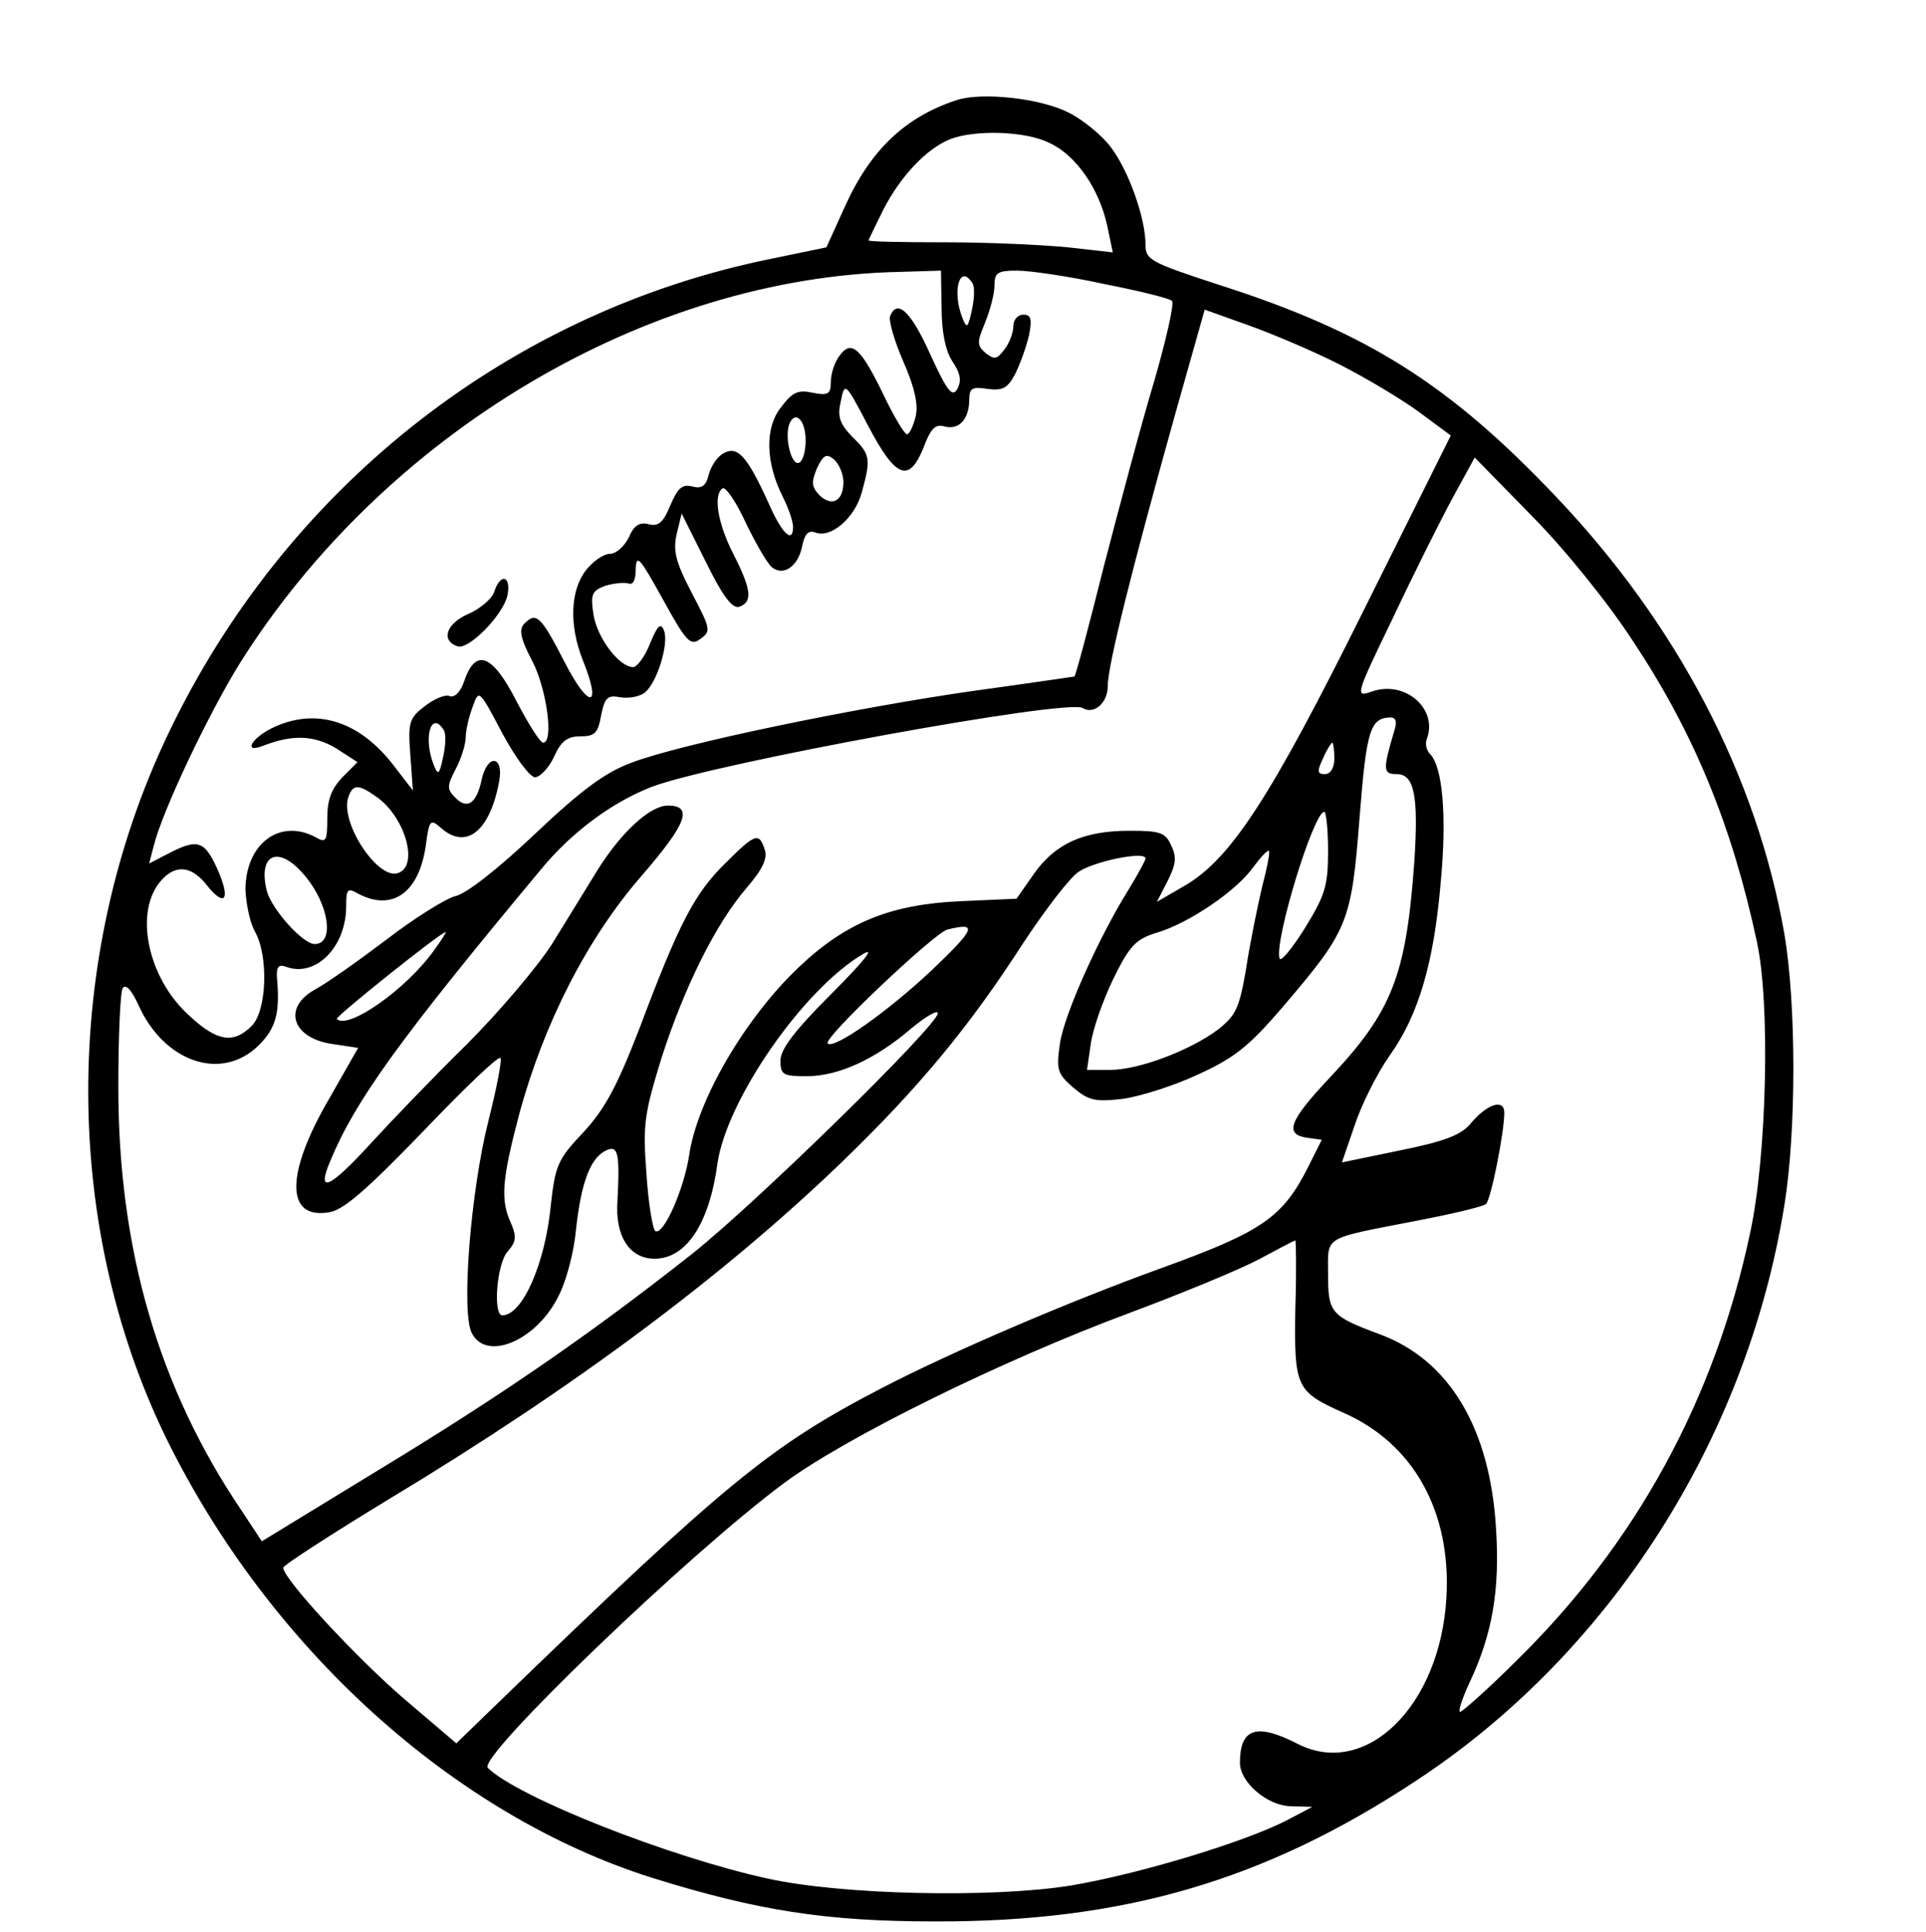 <?xml version="1.0" encoding="UTF-8" standalone="yes"?>
<svg version="1.0" xmlns="http://www.w3.org/2000/svg" width="306" height="307" viewBox="0 0 306 307" preserveAspectRatio="xMidYMid meet">
  <g transform="translate(0,307) scale(0.1,-0.1)" fill="#000000" stroke="none">
    <path d="M1520 2911 c-82 -27 -137 -79 -178 -170 l-29 -64 -87 -18 c-411 -83
-761 -355 -950 -737 -177 -356 -181 -790 -12 -1137 164 -334 458 -600 773
-699 167 -52 276 -69 448 -69 298 -1 523 64 764 223 308 202 526 542 586 915
19 117 19 319 0 431 -44 251 -170 492 -363 695 -170 179 -300 261 -534 336
-110 36 -118 40 -118 64 0 43 -27 118 -55 155 -14 19 -45 44 -67 55 -45 23
-138 33 -178 20z m147 -68 c42 -19 79 -72 92 -131 l9 -43 -71 8 c-40 4 -127 8
-195 8 -67 0 -122 1 -122 3 0 1 11 24 24 50 27 52 68 96 106 111 39 15 119 13
157 -6z m-171 -262 c0 -38 6 -68 17 -85 13 -19 15 -31 8 -44 -8 -14 -16 -4
-43 55 -31 69 -53 89 -64 60 -2 -7 7 -39 21 -71 18 -41 24 -68 20 -87 -4 -16
-10 -29 -14 -29 -4 0 -20 27 -36 60 -37 77 -52 91 -71 65 -8 -10 -14 -29 -14
-42 0 -19 -4 -22 -29 -17 -23 5 -32 1 -50 -23 -26 -32 -25 -88 3 -143 9 -18
16 -39 16 -47 0 -28 -18 -11 -40 40 -33 72 -48 89 -70 77 -10 -5 -20 -20 -24
-34 -4 -18 -11 -23 -26 -19 -16 4 -23 -2 -35 -30 -11 -27 -19 -34 -34 -30 -15
4 -24 -2 -32 -21 -7 -14 -20 -26 -30 -26 -10 0 -27 -12 -38 -26 -25 -32 -27
-88 -5 -143 31 -77 10 -79 -29 -3 -38 74 -45 80 -64 61 -9 -9 -6 -24 13 -60
23 -45 34 -129 17 -129 -5 0 -23 29 -42 65 -38 75 -65 86 -83 34 -6 -18 -15
-28 -24 -25 -7 3 -25 -5 -39 -16 -25 -19 -27 -26 -23 -78 l4 -56 -30 39 c-55
72 -124 93 -192 61 -34 -16 -49 -42 -16 -29 46 18 81 17 116 -4 l34 -22 -24
-24 c-17 -18 -24 -35 -24 -65 0 -37 -2 -40 -19 -30 -57 30 -111 -11 -111 -84
1 -22 7 -52 15 -66 22 -39 19 -126 -5 -150 -29 -29 -55 -25 -99 16 -67 60 -89
167 -44 216 23 25 48 22 72 -9 29 -36 38 -22 16 27 -20 44 -31 48 -77 24 l-31
-16 7 27 c14 57 87 210 137 291 230 366 647 614 1049 622 l65 2 1 -59z m257
38 c56 -11 105 -23 109 -27 4 -4 -9 -61 -28 -127 -20 -66 -55 -198 -80 -294
-24 -96 -45 -175 -47 -176 -1 0 -74 -11 -162 -23 -188 -27 -464 -84 -542 -114
-41 -15 -79 -43 -153 -113 -58 -55 -110 -96 -127 -99 -15 -4 -65 -35 -109 -69
-45 -34 -96 -70 -113 -79 -53 -29 -37 -78 28 -87 l40 -6 -45 -79 c-71 -121
-71 -195 0 -182 23 4 62 39 148 128 64 67 119 120 123 117 3 -3 -6 -48 -19
-100 -28 -110 -44 -306 -26 -338 24 -45 104 -10 138 61 12 23 24 70 27 103 8
74 22 113 46 126 21 11 24 -1 20 -79 -4 -56 19 -92 59 -92 50 0 87 55 100 152
15 101 136 276 231 332 20 12 3 -10 -50 -63 -58 -58 -81 -88 -81 -106 0 -23 4
-25 42 -25 50 0 109 27 166 76 23 19 42 30 42 24 0 -19 -288 -301 -390 -382
-162 -128 -306 -227 -499 -344 l-185 -113 -33 50 c-131 194 -195 414 -195 671
0 80 3 152 7 158 5 7 14 -3 25 -27 41 -91 132 -122 191 -64 28 28 34 52 29
108 -1 17 3 21 14 17 47 -18 96 31 96 96 0 27 2 30 19 20 55 -29 98 2 108 80
5 37 7 39 23 25 40 -36 78 -7 93 73 8 42 -19 45 -28 2 -8 -37 -23 -47 -42 -27
-13 13 -13 18 1 45 9 17 16 40 16 51 0 11 5 32 11 48 10 28 10 28 47 -42 21
-39 44 -70 52 -70 8 0 22 15 30 32 11 25 21 33 42 33 23 0 28 5 33 33 6 29 10
33 31 29 13 -2 31 1 39 8 19 16 38 77 30 98 -5 13 -10 9 -22 -20 -8 -21 -21
-38 -27 -38 -22 0 -57 46 -63 83 -5 32 -3 38 18 46 13 4 30 6 37 4 8 -3 12 5
12 23 1 25 7 17 43 -48 38 -69 44 -75 60 -63 17 12 16 16 -14 73 -25 48 -30
66 -24 93 l8 33 38 -76 c28 -57 43 -76 54 -72 21 8 19 27 -10 84 -25 49 -32
94 -17 104 5 3 22 -22 37 -55 16 -33 34 -64 41 -70 18 -15 41 0 48 31 4 21 10
28 21 24 25 -10 63 23 74 63 15 54 14 61 -15 89 -20 21 -24 32 -18 57 6 30 7
30 43 -39 44 -84 65 -92 88 -36 12 32 19 39 35 34 22 -5 38 12 38 44 0 17 5
20 29 16 24 -3 32 1 44 24 8 16 18 44 22 62 5 25 3 32 -9 32 -9 0 -16 -8 -16
-18 0 -10 -6 -27 -14 -37 -12 -16 -16 -17 -30 -6 -14 12 -14 17 -1 48 8 20 15
46 15 59 0 21 5 24 36 24 20 0 82 -9 137 -21z m-208 1 c4 -6 3 -25 -1 -43 -6
-28 -8 -30 -15 -12 -17 43 -4 87 16 55z m585 -130 c41 -21 98 -55 125 -75 l50
-37 -138 -277 c-148 -298 -212 -397 -286 -439 l-43 -25 17 33 c13 26 15 38 6
56 -9 21 -17 24 -66 24 -73 0 -118 -20 -152 -68 l-28 -40 -90 -4 c-109 -5
-180 -33 -255 -104 -85 -80 -162 -211 -175 -299 -8 -54 -41 -129 -54 -121 -4
3 -11 44 -14 92 -6 78 -3 95 24 183 36 112 86 213 135 270 25 29 34 47 29 61
-9 28 -15 26 -63 -22 -49 -48 -74 -97 -136 -262 -36 -93 -55 -128 -89 -165
-41 -43 -45 -53 -52 -117 -9 -92 -45 -174 -77 -174 -15 0 -9 83 9 102 13 15
14 23 5 44 -17 37 -15 68 13 174 39 144 108 279 194 378 72 83 83 112 42 112
-28 0 -74 -42 -112 -103 -17 -28 -50 -81 -72 -117 -23 -36 -84 -108 -136 -160
-53 -52 -121 -123 -153 -158 -65 -71 -86 -80 -63 -26 40 96 110 193 334 462
50 61 115 108 177 132 102 38 660 140 684 125 18 -11 40 8 40 35 0 33 39 188
106 428 l48 170 70 -25 c39 -14 105 -42 146 -63z m-850 -120 c0 -16 -4 -32
-10 -35 -12 -7 -24 39 -16 61 9 23 26 7 26 -26z m60 -66 c0 -30 -18 -40 -38
-21 -13 14 -13 21 -4 43 10 21 15 24 27 14 8 -7 15 -23 15 -36z m1256 -255
c96 -145 156 -292 195 -474 22 -98 16 -341 -10 -462 -56 -266 -182 -496 -372
-682 -45 -45 -86 -81 -89 -81 -4 0 3 21 15 47 36 76 48 147 42 242 -9 161 -74
270 -185 311 -78 29 -82 34 -82 96 0 61 -10 55 139 84 58 11 108 23 112 27 8
8 29 114 29 145 0 23 -28 14 -55 -19 -15 -17 -42 -27 -111 -41 l-92 -19 21 61
c11 33 36 82 55 109 45 63 70 145 81 275 10 106 3 184 -17 204 -6 6 -8 17 -5
24 18 48 -35 94 -88 75 -26 -9 -26 -7 34 117 33 70 76 156 95 191 l35 64 93
-95 c53 -54 122 -140 160 -199z m-381 -141 c-18 -61 -18 -68 4 -68 28 0 35
-34 28 -140 -13 -180 -35 -237 -134 -342 -66 -70 -73 -91 -35 -96 l22 -3 -21
-42 c-41 -82 -74 -104 -234 -162 -149 -54 -333 -133 -443 -190 -179 -93 -247
-149 -612 -502 l-65 -63 -81 69 c-75 64 -194 192 -194 210 0 4 76 53 168 109
292 176 530 353 720 536 121 117 201 213 288 348 35 53 74 104 88 113 26 17
106 33 106 21 0 -3 -12 -25 -26 -48 -47 -75 -103 -199 -110 -246 -6 -42 -4
-48 21 -70 25 -21 35 -23 79 -18 28 4 82 21 120 39 57 26 80 44 134 107 104
122 109 133 122 300 11 141 17 159 49 160 9 0 11 -7 6 -22z m-1510 2 c4 -6 3
-25 -1 -43 -6 -28 -8 -30 -15 -12 -17 43 -4 87 16 55z m1415 -45 c0 -15 -6
-25 -15 -25 -12 0 -13 4 -3 25 6 14 13 25 15 25 1 0 3 -11 3 -25z m-1522 -61
c45 -31 68 -109 35 -121 -32 -13 -95 82 -79 122 7 19 16 19 44 -1z m1512 -87
c0 -55 -5 -70 -37 -122 -20 -32 -38 -54 -40 -48 -9 27 54 233 71 233 3 0 6
-28 6 -63z m-105 -57 c-7 -30 -19 -88 -25 -128 -11 -64 -16 -75 -45 -98 -44
-33 -126 -64 -171 -64 l-37 0 6 41 c3 23 19 69 36 104 26 53 36 63 69 73 51
15 127 67 153 104 12 16 23 28 25 26 2 -2 -3 -28 -11 -58z m-1521 19 c39 -46
48 -109 16 -109 -19 0 -68 55 -76 84 -15 60 19 74 60 25z m997 -150 c-69 -65
-156 -127 -166 -117 -8 8 169 175 190 181 49 12 45 2 -24 -64z m-790 33 c-44
-63 -138 -129 -156 -111 -3 3 163 136 173 138 2 1 -6 -12 -17 -27z m1367 -571
c-2 -126 1 -132 77 -166 111 -49 171 -157 163 -294 -10 -172 -128 -287 -236
-232 -66 34 -92 25 -92 -30 0 -31 44 -69 82 -69 l33 -1 -38 -20 c-66 -35 -238
-87 -346 -105 -124 -20 -363 -15 -481 11 -156 34 -397 129 -445 176 -17 17
319 340 470 452 98 73 348 196 550 271 83 31 175 69 205 85 30 16 56 30 58 30
1 1 2 -48 0 -108z"/>
    <path d="M785 2129 c-4 -11 -23 -27 -42 -35 -34 -15 -43 -42 -16 -51 17 -6 71
48 79 80 7 32 -11 38 -21 6z"/>
  </g>
</svg>